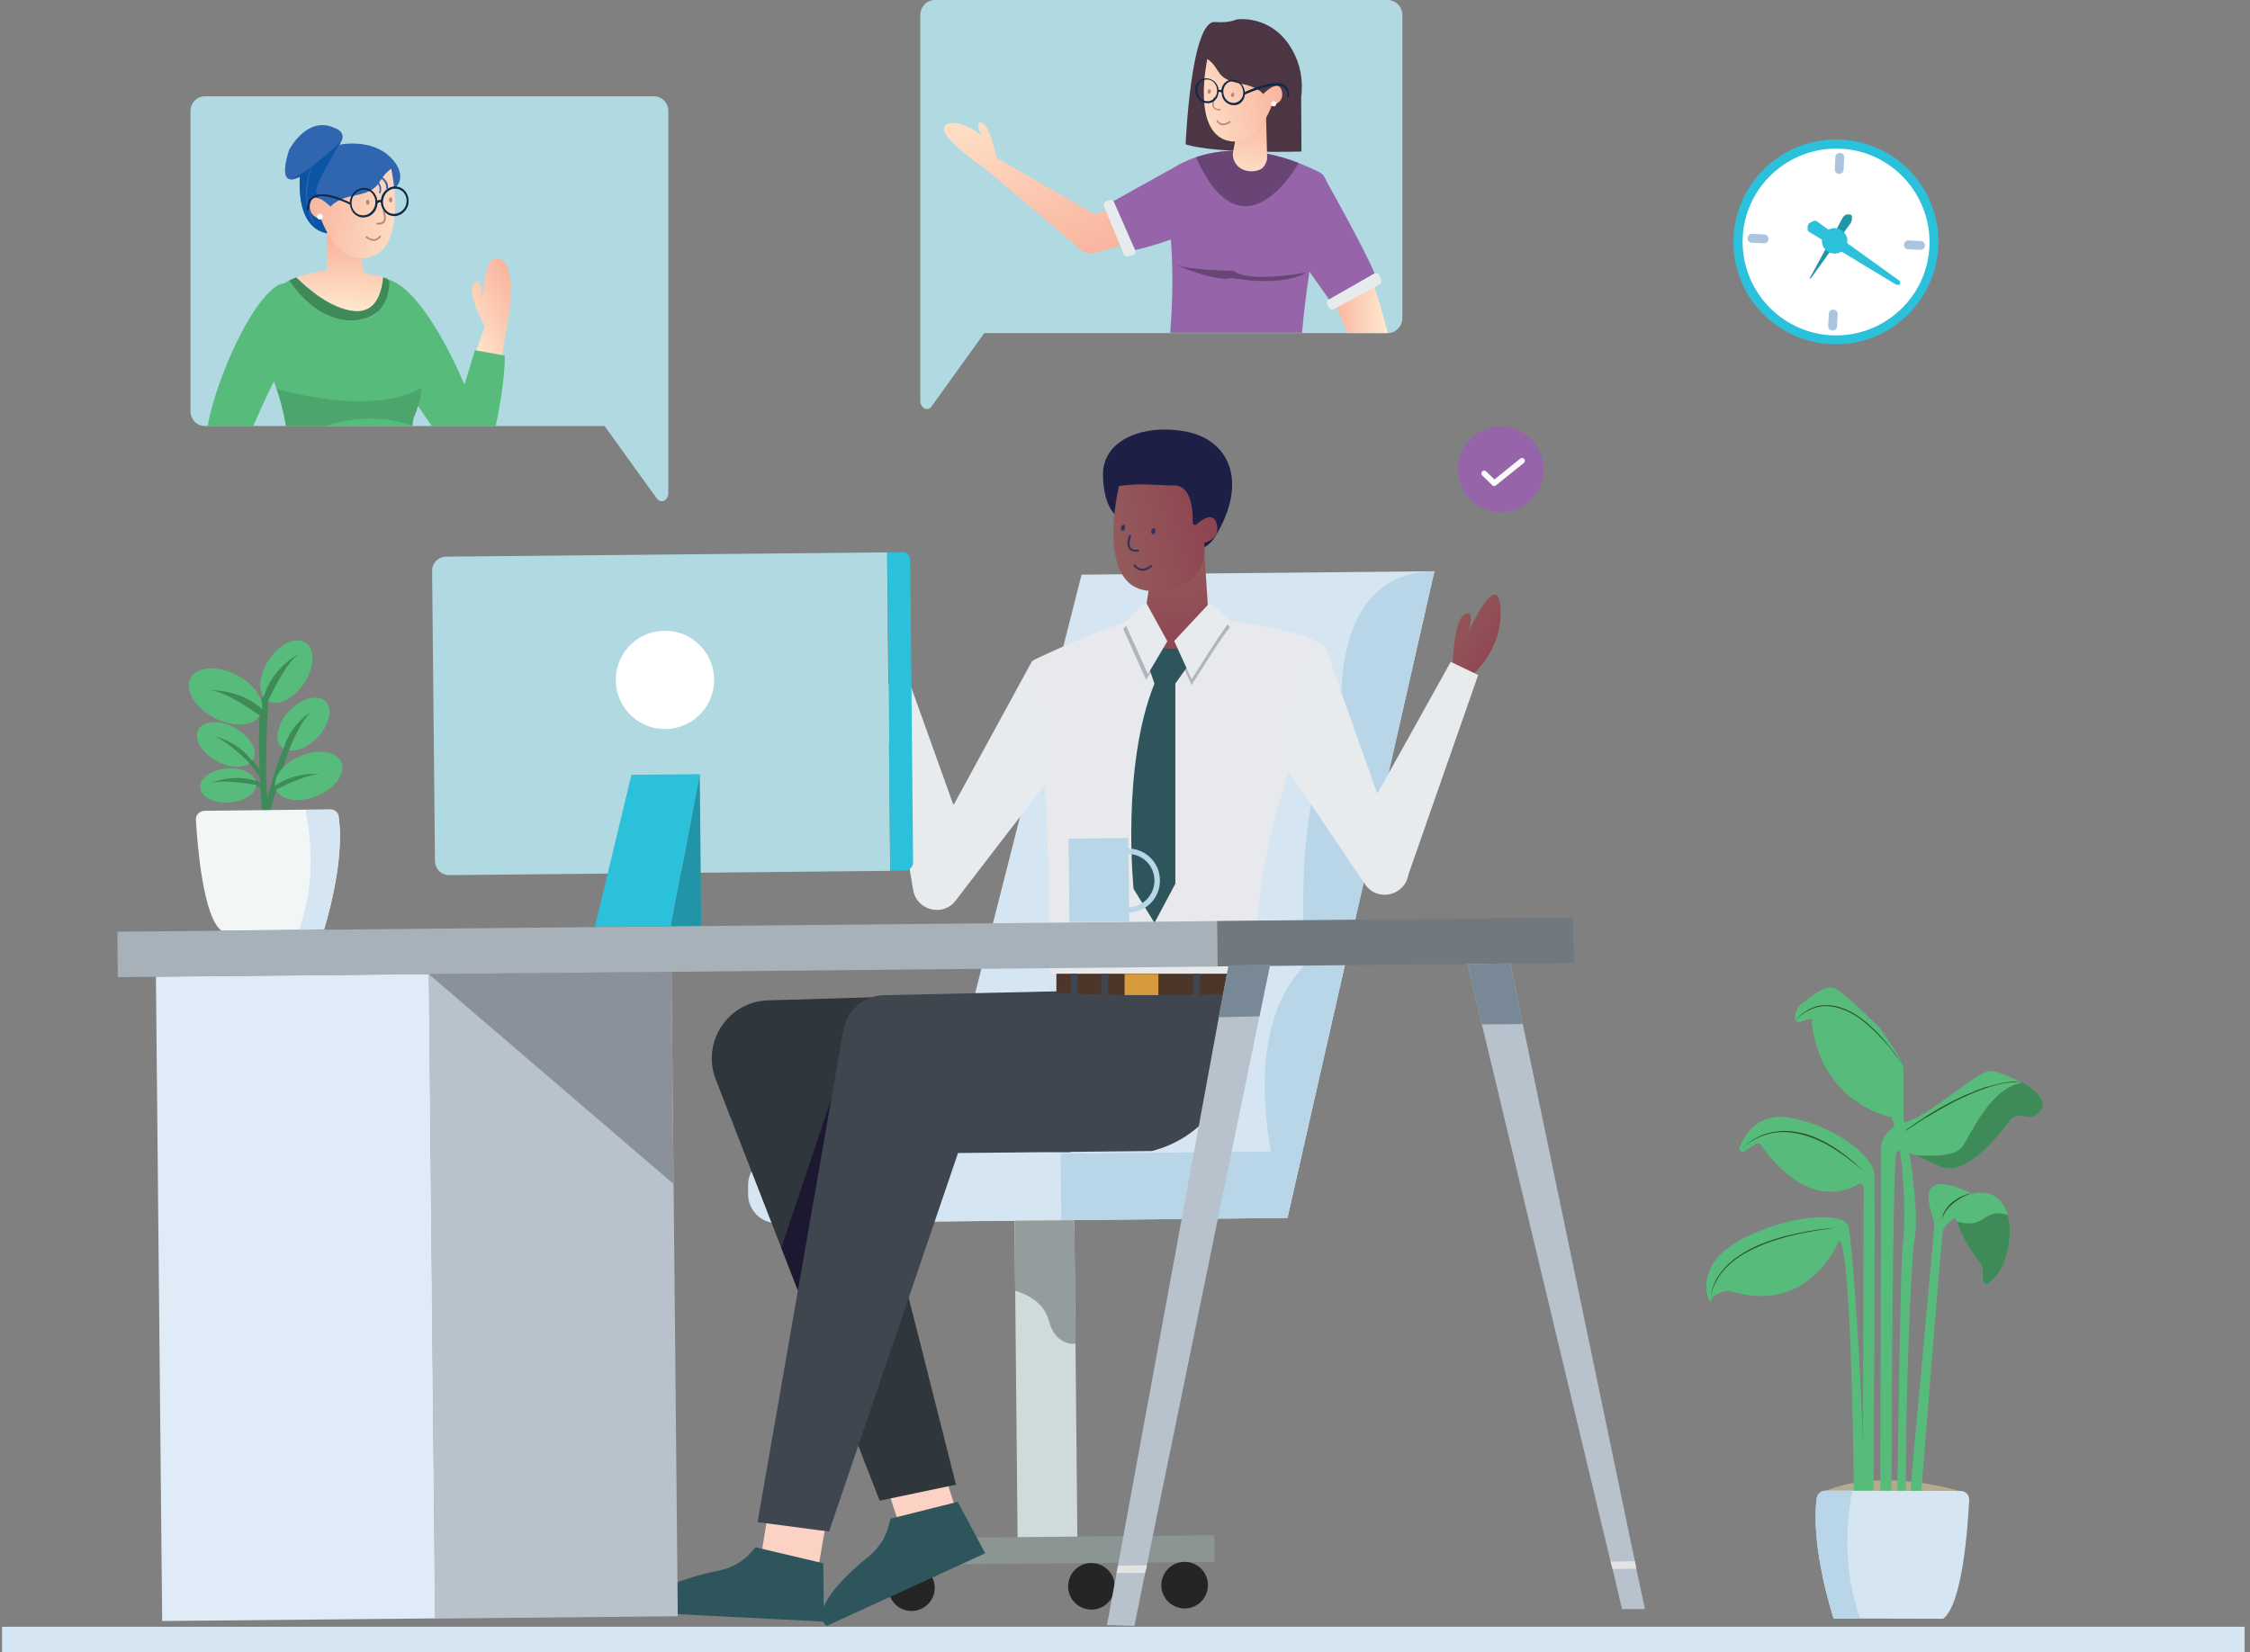 <svg width="403" height="296" viewBox="0 0 403 296" fill="none" xmlns="http://www.w3.org/2000/svg">
<rect x="0" y="0" width="403" height="296" fill="#808080" stroke="none"/>
<path d="M402.028 291.441H0.361V296H402.028V291.441Z" fill="#D5E5F1"/>
<path d="M350.911 267.112C350.911 267.112 337.389 262.861 327.093 267.061C327.093 267.061 338.772 270.851 350.911 267.112Z" fill="#B3AA8F"/>
<path d="M329.347 222.295C329.347 222.295 324.123 235.919 309.576 231.207C309.576 231.207 306.503 231.668 306.503 233.102C306.503 234.536 302.508 227.212 311.471 222.295C320.435 217.377 330.064 217.173 330.986 219.529C331.908 221.885 334.213 259.019 333.701 268.649H332.062C332.062 268.597 331.703 221.782 329.347 222.295Z" fill="#57BC7B"/>
<path d="M332.83 212.153C330.32 213.638 323.303 216.199 315.364 205.085C315.159 204.828 314.801 204.726 314.493 204.931C314.032 205.238 313.264 205.699 312.547 206.211C312.035 206.621 311.318 206.058 311.574 205.443C312.649 202.933 315.108 199.502 319.974 200.167C327.503 201.141 335.493 206.775 335.698 210.309C335.903 213.485 335.596 265.473 335.545 269.366C335.545 269.724 335.237 270.031 334.879 270.031H334.315C333.957 270.031 333.65 269.724 333.65 269.366L333.803 212.716C333.803 212.204 333.291 211.897 332.83 212.153Z" fill="#57BC7B"/>
<path d="M365.611 198.836C364.535 200.219 363.408 200.321 362.589 200.014C361.616 199.655 360.489 200.065 359.874 200.885C357.416 204.214 351.884 210.821 347.633 209.029C345.584 208.158 344.098 207.441 342.972 206.929C340.974 206.007 340.103 205.751 339.642 206.673C338.925 208.107 338.772 268.751 338.772 268.751L336.774 268.649L336.928 205.187C336.928 205.187 337.389 201.909 341.384 200.987C345.379 200.065 354.086 191.87 356.442 191.87C357.569 191.87 360.13 192.843 362.281 194.124C364.74 195.455 366.738 197.351 365.611 198.836Z" fill="#57BC7B"/>
<path d="M365.611 198.836C364.535 200.219 363.408 200.321 362.589 200.014C361.616 199.655 360.489 200.065 359.874 200.885C357.416 204.214 351.884 210.821 347.633 209.029C345.584 208.158 344.098 207.441 342.972 206.929C345.737 207.185 350.142 207.236 351.423 205.494C353.062 203.241 356.596 194.585 362.384 193.97C364.74 195.455 366.738 197.35 365.611 198.836Z" fill="#3F8A59"/>
<path d="M356.238 229.875C355.879 230.131 355.418 229.977 355.264 229.619C355.111 229.311 355.008 228.799 355.111 228.031C355.213 227.416 355.008 226.802 354.65 226.29C353.523 224.804 351.269 221.577 350.552 218.863C350.552 218.811 350.501 218.76 350.501 218.709C350.398 218.35 349.989 218.197 349.733 218.453C349.067 218.965 348.145 219.836 347.991 220.553C347.735 221.731 344.098 267.573 344.098 267.573L342.101 267.675C342.101 267.675 346.454 220.45 346.454 219.272C346.454 218.094 341.537 208.209 353.267 213.894C353.267 213.894 357.262 212.511 359.157 216.507C359.362 216.916 359.516 217.326 359.618 217.787C360.694 221.731 359.311 227.672 356.238 229.875Z" fill="#57BC7B"/>
<path d="M362.179 194.021C361.923 193.97 361.667 193.919 361.411 193.919H361.001C360.847 193.919 360.745 193.919 360.591 193.919C360.438 193.919 360.335 193.919 360.181 193.919L359.772 193.97L359.362 194.021C359.208 194.021 359.106 194.072 358.952 194.072C358.696 194.124 358.44 194.175 358.184 194.226L357.416 194.431L357.006 194.533C356.903 194.585 356.75 194.636 356.647 194.636L355.879 194.892C353.881 195.558 351.884 196.429 349.989 197.402C349.528 197.658 349.067 197.914 348.555 198.17C348.094 198.426 347.633 198.682 347.172 198.938L345.789 199.758C345.328 200.014 344.867 200.27 344.406 200.577L343.074 201.448C342.613 201.755 342.152 202.011 341.742 202.319L339.079 204.111L341.691 202.216C342.101 201.909 342.562 201.602 343.023 201.294L344.354 200.424C344.559 200.27 344.815 200.116 345.02 199.963L345.686 199.553L347.069 198.733C347.53 198.426 347.991 198.221 348.452 197.965C348.913 197.709 349.374 197.453 349.886 197.197C350.859 196.736 351.781 196.224 352.806 195.865C353.318 195.66 353.779 195.455 354.291 195.25L355.059 194.994L355.418 194.841C355.52 194.789 355.674 194.789 355.828 194.738L356.596 194.533C356.75 194.482 356.852 194.431 357.006 194.431L357.416 194.328L358.184 194.124C358.44 194.072 358.696 194.021 358.952 193.97C359.106 193.97 359.208 193.919 359.362 193.919L359.772 193.867L360.181 193.816C360.335 193.816 360.438 193.816 360.591 193.816C360.745 193.816 360.847 193.816 361.001 193.816L361.411 193.867C361.667 193.919 361.923 193.919 362.179 194.021Z" fill="#2F5126"/>
<path d="M356.238 229.875C355.879 230.131 355.418 229.977 355.264 229.619C355.111 229.312 355.008 228.799 355.111 228.031C355.213 227.416 355.008 226.802 354.65 226.29C353.523 224.804 351.269 221.577 350.552 218.863C351.167 218.965 353.267 219.836 355.52 218.197C357.159 217.019 358.696 217.326 359.618 217.736C360.694 221.731 359.311 227.673 356.238 229.875Z" fill="#3F8A59"/>
<path d="M338.772 200.167C338.772 200.167 326.069 197.811 324.481 182.957C324.481 182.957 325.198 182.035 322.842 182.957C320.486 183.879 321.664 180.345 322.842 179.679C324.02 178.962 326.837 176.145 328.732 177.118C330.628 178.092 336.723 184.187 336.723 184.187C336.723 184.187 340.923 190.077 340.923 191.255C340.923 192.433 340.923 200.167 340.923 200.167C340.923 200.167 343.945 215.943 342.972 221.577C341.998 227.211 340.769 268.341 341.691 270.953H339.796C339.796 270.953 340.359 225.111 340.82 222.755C341.281 220.399 341.384 206.314 338.772 200.167Z" fill="#57BC7B"/>
<path d="M306.452 233.204C306.401 232.641 306.452 232.026 306.554 231.463C306.657 230.9 306.861 230.336 307.118 229.773C307.63 228.697 308.347 227.724 309.166 226.853C310.857 225.163 312.957 223.934 315.108 223.012C317.31 222.09 319.564 221.424 321.869 220.963C324.174 220.451 326.53 220.143 328.886 219.938L327.145 220.195C326.581 220.246 325.967 220.399 325.403 220.451C324.84 220.553 324.225 220.656 323.662 220.758L322.791 220.912L321.92 221.117C319.615 221.629 317.362 222.295 315.21 223.217C314.135 223.678 313.059 224.19 312.086 224.804C311.062 225.419 310.14 226.136 309.32 226.956C308.501 227.775 307.783 228.748 307.271 229.773C306.708 230.848 306.349 232.026 306.452 233.204Z" fill="#2F5126"/>
<path d="M311.727 206.16C312.035 205.75 312.444 205.392 312.854 205.033C313.264 204.675 313.674 204.367 314.135 204.111C315.057 203.548 316.03 203.138 317.054 202.933C318.079 202.677 319.154 202.575 320.23 202.626C321.306 202.677 322.33 202.882 323.354 203.138C325.403 203.753 327.298 204.726 329.04 205.904C330.781 207.082 332.42 208.465 333.906 209.95L332.728 208.926C332.318 208.567 331.908 208.26 331.498 207.953C330.679 207.287 329.808 206.672 328.937 206.109C327.196 204.931 325.301 204.009 323.252 203.394C322.227 203.087 321.203 202.933 320.179 202.831C319.154 202.78 318.079 202.831 317.054 203.087C316.03 203.292 315.057 203.702 314.135 204.214C313.264 204.726 312.393 205.341 311.727 206.16Z" fill="#2F5126"/>
<path d="M353.216 213.741C352.908 213.843 352.601 213.946 352.294 214.099C351.986 214.202 351.73 214.355 351.423 214.509C350.859 214.816 350.347 215.175 349.835 215.585C349.323 215.994 348.913 216.455 348.555 216.968L348.298 217.377L348.094 217.787C348.042 217.838 348.042 217.941 347.991 217.992L347.889 218.197C347.837 218.351 347.786 218.504 347.735 218.658C347.889 218.043 348.042 217.377 348.401 216.865C348.759 216.302 349.169 215.79 349.681 215.38C350.194 214.97 350.757 214.611 351.32 214.355C351.986 214.048 352.601 213.843 353.216 213.741Z" fill="#2F5126"/>
<path d="M321.562 182.855C321.869 182.445 322.227 182.087 322.637 181.728C323.047 181.421 323.457 181.114 323.918 180.858C324.84 180.397 325.864 180.089 326.94 180.089C327.964 180.038 329.04 180.243 330.013 180.602C330.986 180.96 331.908 181.421 332.779 182.036C333.65 182.65 334.469 183.265 335.186 183.982C335.391 184.136 335.545 184.341 335.75 184.494L336.313 185.058C336.467 185.263 336.672 185.416 336.825 185.621L337.337 186.185C338.72 187.721 339.95 189.411 341.076 191.102C340.462 190.282 339.847 189.411 339.233 188.643L338.772 188.028L338.259 187.414L337.747 186.85C337.593 186.645 337.389 186.492 337.235 186.287C335.852 184.75 334.367 183.367 332.676 182.189C331.806 181.626 330.935 181.114 329.962 180.806C328.989 180.448 328.015 180.243 326.991 180.243C324.84 180.294 322.893 181.319 321.562 182.855Z" fill="#2F5126"/>
<path d="M328.425 289.956L348.042 290.007C351.525 287.344 352.447 273.566 352.703 268.751C352.755 267.829 352.037 267.112 351.116 267.112L326.991 267.061C326.223 267.061 325.506 267.624 325.403 268.392C324.225 277.305 328.425 289.956 328.425 289.956Z" fill="#D5E5F1"/>
<path d="M328.425 289.956H333.189C329.706 280.48 330.986 270.954 331.754 267.061H326.991C326.223 267.061 325.506 267.624 325.403 268.392C324.225 277.305 328.425 289.956 328.425 289.956Z" fill="#B9D6E8"/>
<path d="M230.595 218.197L256.922 102.337L193.717 102.952L164.265 218.863L230.595 218.197Z" fill="#D5E5F1"/>
<path d="M190.08 218.607L139.167 219.119C136.35 219.17 134.045 216.865 133.994 214.048V212.358C133.943 209.541 136.248 207.236 139.065 207.185L189.978 206.673L190.08 218.607Z" fill="#D5E5F1"/>
<path d="M256.922 102.337L233.31 206.263L230.595 218.197C230.595 218.197 228.802 213.229 227.624 206.314C225.832 196.019 225.268 181.523 233.771 172.867C233.771 172.867 231.056 139.523 240.532 131.072C240.481 131.072 236.639 102.542 256.922 102.337Z" fill="#B9D6E8"/>
<path d="M233.31 206.263L230.595 218.197L190.08 218.607L189.978 206.672L233.31 206.263Z" fill="#B9D6E8"/>
<path d="M192.418 218.522L181.713 218.625L182.286 277.835L192.991 277.732L192.418 218.522Z" fill="#CFDBDA"/>
<path d="M217.523 275.037L157.903 275.614L157.949 280.378L217.569 279.801L217.523 275.037Z" fill="#8B9594"/>
<path d="M167.324 285.356C167.814 283.118 166.397 280.907 164.159 280.416C161.921 279.926 159.709 281.343 159.219 283.582C158.729 285.82 160.146 288.031 162.384 288.522C164.622 289.012 166.834 287.595 167.324 285.356Z" fill="#232625"/>
<path d="M199.658 284.168C199.658 286.473 197.814 288.368 195.509 288.368C193.205 288.368 191.309 286.524 191.309 284.22C191.309 281.915 193.153 280.02 195.458 280.02C197.763 280.02 199.658 281.863 199.658 284.168Z" fill="#232625"/>
<path d="M216.356 283.963C216.356 286.268 214.512 288.163 212.207 288.163C209.902 288.163 208.007 286.319 208.007 284.014C208.007 281.71 209.851 279.814 212.156 279.814C214.461 279.814 216.356 281.658 216.356 283.963Z" fill="#232625"/>
<path d="M181.731 218.709L181.834 231.258C181.834 231.258 186.751 232.385 187.826 236.534C189.056 241.297 192.641 240.734 192.641 240.734L192.436 218.607L181.731 218.709Z" fill="#949D9D"/>
<path d="M168.26 261.222L171.436 271.158L161.448 274.334L157.914 263.526L168.26 261.222Z" fill="#FBD2C4"/>
<path d="M171.538 269.058L176.456 278.278L148.08 291.288C148.08 291.288 143.419 288.778 155.66 278.79C157.402 277.356 158.631 275.461 159.194 273.258L159.502 272.08L171.538 269.058Z" fill="#2E555C"/>
<path d="M171.231 265.985L157.555 268.853L128.206 193.406C125.594 186.697 130.409 179.423 137.58 179.219L193.819 177.528L191.668 206.416L156.019 205.853L171.231 265.985Z" fill="#2F363C"/>
<path d="M148.182 271.568L146.39 281.863L136.094 280.071L137.938 268.853L148.182 271.568Z" fill="#FBD2C4"/>
<path d="M147.465 280.071L147.568 290.52L116.375 288.932C116.375 288.932 113.404 284.527 128.872 281.351C131.075 280.89 133.072 279.763 134.558 278.073L135.326 277.202L147.465 280.071Z" fill="#2E555C"/>
<path d="M224.295 176.811C224.295 176.811 224.551 201.499 206.317 206.211L171.59 206.57L148.49 274.385L135.685 272.695L151.051 184.545C151.665 181.011 154.738 178.348 158.324 178.297L224.295 176.811Z" fill="#3F4650"/>
<path d="M148.899 196.838L139.936 223.524L142.907 231.156L148.899 196.838Z" fill="#1C1831"/>
<path d="M158.887 123.645C158.887 123.645 153.048 119.137 153.458 111.506C153.868 103.925 159.143 115.501 159.143 115.501C159.143 115.501 157.914 111.198 159.912 112.479C161.909 113.708 162.012 121.596 162.012 121.596L158.887 123.645Z" fill="url(#paint0_linear)"/>
<path d="M185.778 118.472C185.47 118.165 184.958 118.216 184.753 118.626L170.873 144.082C170.821 144.133 170.77 144.133 170.719 144.082L162.421 120.93L157.504 123.287L163.548 159.397C164.163 163.187 169.08 164.365 171.282 161.189L188.441 138.857C188.441 138.857 191.207 124.413 185.778 118.472Z" fill="#E8EBEE"/>
<path d="M210.414 109.918C210.414 109.918 235.922 112.325 237.51 116.32C239.098 120.316 222.349 150.587 225.576 174.506H188.083C188.083 174.506 188.083 131.225 184.651 120.162C184.395 119.291 184.804 118.369 185.624 118.011C190.592 115.655 206.368 108.586 210.414 109.918Z" fill="#E7E9EC"/>
<path d="M216.663 109.047C216.663 109.047 220.863 112.172 220.146 112.633C219.429 113.094 213.436 122.723 213.436 122.723L210.312 115.86L216.663 109.047Z" fill="#B0B4BD"/>
<path d="M208.775 115.911L205.292 121.801L201.195 112.684C201.195 112.684 204.319 109.098 205.036 109.098L208.775 115.911Z" fill="#B0B4BD"/>
<path d="M210.517 122.467V158.321L206.778 165.338L203.039 159.243C203.039 159.243 200.785 137.321 206.778 122.467L205.036 117.447L209.134 114.938L213.795 117.857L210.517 122.467Z" fill="#2E555C"/>
<path d="M215.639 97.42L216.561 112.172C216.612 113.35 215.997 114.425 214.922 114.886C212.156 116.167 206.88 117.806 205.19 113.094C204.934 112.325 204.831 111.506 204.985 110.686L206.931 97.779L215.639 97.42Z" fill="url(#paint1_linear)"/>
<path d="M203.09 93.528C203.09 93.528 197.814 94.347 197.558 85.281C197.353 78.674 205.036 75.857 212.514 77.342C219.993 78.776 223.783 86.203 217.585 96.242C214.563 101.006 206.88 98.803 203.09 93.528Z" fill="#1D2044"/>
<path d="M200.427 87.074C200.427 87.074 195.766 105.923 206.47 105.872C217.175 105.821 215.69 97.267 215.69 97.267C215.69 97.267 218.763 96.601 217.893 93.733C217.278 91.684 215.383 93.016 214.307 93.938C214.051 94.194 213.641 93.989 213.641 93.63C213.692 91.581 213.436 86.972 210.312 86.972C206.266 86.92 204.37 86.511 200.427 87.074Z" fill="url(#paint2_linear)"/>
<path d="M203.09 98.803C202.731 98.752 202.424 98.598 202.219 98.342C201.605 97.523 202.168 95.986 202.219 95.935C202.27 95.832 202.373 95.781 202.475 95.832C202.578 95.884 202.629 95.986 202.578 96.089C202.578 96.089 202.014 97.472 202.527 98.137C202.783 98.445 203.192 98.547 203.807 98.445C203.909 98.445 204.012 98.496 204.012 98.598C204.012 98.701 203.961 98.803 203.858 98.803C203.602 98.854 203.346 98.854 203.09 98.803Z" fill="#313361"/>
<path d="M204.37 102.235C203.551 102.081 203.141 101.467 203.09 101.416C203.039 101.313 203.039 101.211 203.141 101.159C203.244 101.108 203.346 101.108 203.397 101.211C203.397 101.211 203.756 101.774 204.422 101.877C204.934 101.928 205.497 101.723 206.061 101.262C206.163 101.211 206.266 101.211 206.317 101.262C206.368 101.364 206.368 101.467 206.317 101.518C205.651 102.081 204.985 102.338 204.37 102.235Z" fill="#313361"/>
<path d="M201.502 94.603C201.451 94.91 201.246 95.115 201.041 95.115C200.836 95.064 200.734 94.808 200.785 94.501C200.836 94.193 201.041 93.989 201.246 93.989C201.451 93.989 201.553 94.296 201.502 94.603Z" fill="#313361"/>
<path d="M206.931 95.218C206.88 95.525 206.675 95.73 206.47 95.73C206.266 95.679 206.163 95.423 206.214 95.115C206.266 94.808 206.47 94.603 206.675 94.603C206.88 94.654 206.983 94.911 206.931 95.218Z" fill="#313361"/>
<path d="M216.663 108.023C216.663 108.023 220.863 111.147 220.146 111.608C219.429 112.069 213.436 121.698 213.436 121.698L210.312 114.835L216.663 108.023Z" fill="#E8EBEE"/>
<path d="M209.083 114.886L205.6 120.777L201.502 111.659C201.502 111.659 204.627 108.074 205.344 108.074L209.083 114.886Z" fill="#E8EBEE"/>
<path d="M189.209 177.938C201.195 178.399 213.129 178.399 225.115 177.938V174.455C213.129 174.455 201.195 174.455 189.209 174.455V177.938Z" fill="#4C3629"/>
<path d="M201.434 178.276H207.478V174.486H201.434V178.276Z" fill="#D79B3E"/>
<path d="M219.656 178.086H220.834V174.5H219.656V178.086Z" fill="#3F4650"/>
<path d="M213.728 178.307H214.906V174.465H213.728V178.307Z" fill="#3F4650"/>
<path d="M197.299 178.307H198.477V174.465H197.299V178.307Z" fill="#3F4650"/>
<path d="M191.793 178.307H192.971V174.465H191.793V178.307Z" fill="#3F4650"/>
<path d="M263.325 121.238C263.325 121.238 269.164 116.73 268.754 109.098C268.344 101.518 263.068 113.094 263.068 113.094C263.068 113.094 264.298 108.791 262.3 110.072C260.303 111.301 260.2 119.189 260.2 119.189L263.325 121.238Z" fill="url(#paint3_linear)"/>
<path d="M236.434 116.064C236.741 115.757 237.254 115.808 237.459 116.218L246.627 142.033C246.678 142.084 246.729 142.084 246.781 142.033L259.842 118.574L264.759 120.93L252.261 156.682C251.646 160.472 246.729 161.65 244.527 158.475L230.39 137.526C230.339 137.577 231.005 122.057 236.434 116.064Z" fill="#E8EBEE"/>
<path d="M76.843 174.491L27.928 174.964L29.046 290.414L77.961 289.941L76.843 174.491Z" fill="#DFECF8"/>
<path d="M120.28 174.108L76.795 174.529L77.912 289.978L121.398 289.557L120.28 174.108Z" fill="#B8C2CD"/>
<path d="M217.965 165.014L21.024 166.92L21.103 175.064L218.044 173.158L217.965 165.014Z" fill="#A7B1BA"/>
<path d="M281.791 164.377L217.971 164.995L218.05 173.139L281.87 172.521L281.791 164.377Z" fill="#71787E"/>
<path d="M227.471 172.918L225.575 182.087L205.19 281.453L204.831 283.144L203.192 291.288L198.275 291.134L199.607 283.912L199.914 282.222L218.302 182.24L220.044 172.97L227.471 172.918Z" fill="#B8C2CD"/>
<path d="M294.62 288.266H290.522L288.832 281.095L288.474 279.763L265.425 183.521L262.864 172.714L270.495 172.611L272.749 183.47L292.827 279.712L293.083 281.044L294.62 288.266Z" fill="#B8C2CD"/>
<path d="M220.044 172.97L227.471 172.918L225.575 182.087L218.302 182.24L220.044 172.97Z" fill="#788896"/>
<path d="M272.749 183.47L265.425 183.521L262.864 172.714L270.495 172.611L272.749 183.47Z" fill="#788896"/>
<path d="M159.451 156.016L80.418 156.784C79.035 156.784 77.96 155.709 77.908 154.326L77.396 102.235C77.396 100.852 78.472 99.776 79.855 99.725L158.887 98.957L159.451 156.016Z" fill="#B0D9E1"/>
<path d="M159.451 156.016L162.114 155.965C162.882 155.965 163.548 155.299 163.548 154.531L163.036 100.34C163.036 99.572 162.37 98.906 161.602 98.906L158.938 98.957L159.451 156.016Z" fill="#2CC1DB"/>
<path d="M113.096 138.806L106.54 166.055L120.165 165.901L125.338 138.703L113.096 138.806Z" fill="#2CC1DB"/>
<path d="M125.594 165.85L120.165 165.901L125.338 138.703L125.594 165.85Z" fill="#2294A8"/>
<path d="M120.423 130.518C125.233 129.787 128.541 125.295 127.81 120.484C127.079 115.674 122.587 112.367 117.776 113.097C112.966 113.828 109.659 118.32 110.389 123.131C111.12 127.941 115.612 131.249 120.423 130.518Z" fill="white"/>
<path d="M76.782 174.506L120.626 212.102L120.267 174.096L76.782 174.506Z" fill="#8A919A"/>
<path d="M200.273 280.48L205.446 280.429L205.087 281.812H199.965L200.273 280.48Z" fill="#E3E3E4"/>
<path d="M293.083 281.044L288.832 281.095L288.474 279.763L292.827 279.712L293.083 281.044Z" fill="#E3E3E4"/>
<path d="M202.108 150.138L191.403 150.242L191.548 165.198L202.253 165.095L202.108 150.138Z" fill="#B9D6E8"/>
<path d="M202.066 163.494C198.89 163.545 196.278 160.984 196.278 157.808C196.226 154.633 198.787 152.021 201.963 152.021C205.139 151.969 207.751 154.53 207.751 157.706C207.802 160.882 205.241 163.494 202.066 163.494ZM201.963 152.994C199.3 152.994 197.2 155.196 197.2 157.808C197.2 160.472 199.402 162.572 202.014 162.572C204.678 162.521 206.778 160.37 206.778 157.757C206.778 155.094 204.627 152.943 201.963 152.994Z" fill="#B9D6E8"/>
<path d="M52.042 133.479C52.042 133.479 49.379 141.213 48.252 145.874L47.176 145.977C47.176 145.977 49.84 134.299 51.581 133.069L52.042 133.479Z" fill="#3F8A59"/>
<path d="M53.835 135.425C50.608 136.757 48.662 139.421 49.43 141.418C50.198 143.416 53.528 143.928 56.755 142.596C59.981 141.265 61.928 138.601 61.16 136.604C60.34 134.606 57.062 134.094 53.835 135.425Z" fill="#57BC7B"/>
<path d="M48.15 124.208C48.15 124.208 46.92 141.162 48.406 146.079L46.972 145.926C46.972 145.926 45.281 125.694 47.586 123.952L48.15 124.208Z" fill="#3F8A59"/>
<path d="M47.279 139.062L44.615 135.272L44.154 136.091L47.176 139.933L47.279 139.062Z" fill="#3F8A59"/>
<path d="M47.125 140.65C47.125 140.65 45.486 139.267 44.564 139.369L44.667 140.445C44.667 140.445 46.92 141.008 47.074 141.367C47.228 141.726 47.125 140.65 47.125 140.65Z" fill="#3F8A59"/>
<path d="M51.837 127.333C49.686 129.587 49.02 132.506 50.403 133.838C51.786 135.17 54.655 134.401 56.857 132.148C59.008 129.894 59.674 126.974 58.291 125.643C56.908 124.311 54.04 125.079 51.837 127.333Z" fill="#57BC7B"/>
<path d="M48.15 118.216C46.255 121.084 46.101 124.362 47.842 125.489C49.584 126.667 52.554 125.284 54.45 122.416C56.345 119.547 56.498 116.269 54.757 115.142C53.016 113.964 50.045 115.347 48.15 118.216Z" fill="#57BC7B"/>
<path d="M42.362 120.93C38.879 119.138 35.191 119.394 34.115 121.545C33.04 123.645 34.935 126.821 38.418 128.613C41.901 130.406 45.589 130.15 46.664 127.999C47.791 125.899 45.845 122.723 42.362 120.93Z" fill="#57BC7B"/>
<path d="M42.054 130.406C39.34 128.921 36.42 129.074 35.55 130.713C34.628 132.352 36.113 134.913 38.828 136.348C41.542 137.833 44.462 137.679 45.333 136.04C46.255 134.401 44.769 131.84 42.054 130.406Z" fill="#57BC7B"/>
<path d="M40.672 137.679C37.906 137.884 35.754 139.369 35.857 141.06C35.959 142.75 38.315 143.979 41.081 143.774C43.847 143.569 45.998 142.084 45.896 140.394C45.794 138.704 43.437 137.474 40.672 137.679Z" fill="#57BC7B"/>
<path d="M47.996 125.643C47.996 125.643 51.172 118.472 53.733 117.038C53.733 117.038 48.764 119.394 47.176 125.028L47.996 125.643Z" fill="#3F8A59"/>
<path d="M46.767 128.357C46.767 128.357 40.467 123.696 37.547 123.696C37.547 123.696 43.079 123.286 47.279 127.333L46.767 128.357Z" fill="#3F8A59"/>
<path d="M44.82 136.86C44.82 136.86 40.262 132.147 37.855 131.789C37.855 131.789 42.362 132.455 45.23 136.399L44.82 136.86Z" fill="#3F8A59"/>
<path d="M46.05 140.65C46.05 140.65 39.596 139.421 37.394 140.445C37.394 140.445 41.491 138.396 46.101 139.984L46.05 140.65Z" fill="#3F8A59"/>
<path d="M49.43 141.47C49.43 141.47 55.218 138.396 57.625 138.755C57.625 138.755 53.118 137.987 49.174 140.855L49.43 141.47Z" fill="#3F8A59"/>
<path d="M51.633 134.657C51.633 134.657 53.989 128.562 56.089 127.281C56.089 127.281 51.94 129.586 50.762 134.299L51.633 134.657Z" fill="#3F8A59"/>
<path d="M58.035 166.516L39.647 166.721C36.369 164.211 35.345 151.355 35.089 146.848C35.037 146.028 35.703 145.311 36.574 145.26L59.162 145.004C59.879 145.004 60.545 145.516 60.647 146.233C61.877 154.633 58.035 166.516 58.035 166.516Z" fill="#F2F6F7"/>
<path d="M58.035 166.516L53.579 166.567C56.806 157.655 55.474 148.743 54.706 145.106L59.162 145.055C59.879 145.055 60.545 145.567 60.647 146.284C61.877 154.633 58.035 166.516 58.035 166.516Z" fill="#D5E5F1"/>
<path d="M346.19 46.338C347.845 36.778 341.437 27.686 331.877 26.03C322.317 24.375 313.225 30.783 311.57 40.343C309.915 49.904 316.323 58.995 325.883 60.651C335.443 62.306 344.535 55.898 346.19 46.338Z" fill="white"/>
<path d="M329.603 24.995C339.745 25.405 347.633 34.01 347.172 44.1C346.711 54.191 338.157 62.13 328.067 61.669C317.925 61.259 310.037 52.654 310.498 42.564C310.959 32.474 319.513 24.586 329.603 24.995ZM328.169 60.081C337.389 60.44 345.225 53.269 345.584 44.049C345.942 34.83 338.771 26.993 329.552 26.634C320.332 26.276 312.496 33.447 312.137 42.666C311.779 51.886 318.949 59.671 328.169 60.081Z" fill="#2CC1DB"/>
<path d="M328.374 55.471C328.835 55.471 329.193 55.881 329.142 56.291L329.04 58.442C329.04 58.903 328.63 59.261 328.22 59.21C327.759 59.21 327.401 58.8 327.452 58.391L327.554 56.239C327.554 55.779 327.913 55.471 328.374 55.471Z" fill="#ACC4DF"/>
<path d="M329.552 27.403C330.013 27.403 330.371 27.812 330.32 28.222L330.218 30.373C330.218 30.834 329.808 31.193 329.398 31.142C328.937 31.142 328.579 30.732 328.63 30.322L328.732 28.171C328.681 27.761 329.091 27.403 329.552 27.403Z" fill="#ACC4DF"/>
<path d="M316.747 42.82C316.747 43.281 316.337 43.639 315.927 43.588L313.776 43.486C313.315 43.486 312.957 43.076 313.008 42.666C313.008 42.205 313.418 41.847 313.827 41.898L315.979 42C316.388 42 316.747 42.359 316.747 42.82Z" fill="#ACC4DF"/>
<path d="M344.764 43.998C344.764 44.459 344.355 44.817 343.945 44.766L341.793 44.664C341.333 44.664 340.974 44.254 341.025 43.844C341.025 43.383 341.435 43.025 341.845 43.076L343.996 43.178C344.457 43.178 344.815 43.537 344.764 43.998Z" fill="#ACC4DF"/>
<path d="M331.447 40.003L324.327 49.888C324.276 49.991 324.123 49.888 324.174 49.786L330.064 38.978C330.269 38.62 330.679 38.364 331.089 38.415H331.293C331.498 38.415 331.703 38.62 331.703 38.825V39.388C331.652 39.593 331.549 39.798 331.447 40.003Z" fill="#2294A8"/>
<path d="M340.359 50.4L325.403 39.644C325.249 39.542 325.045 39.49 324.84 39.593L324.276 39.849C323.969 40.003 323.815 40.259 323.764 40.617V41.078C323.764 41.283 323.867 41.437 324.02 41.539L339.642 51.015H340.308L340.359 50.4Z" fill="#2CC1DB"/>
<path d="M326.325 43.076C326.376 41.847 327.401 40.822 328.681 40.873C329.91 40.925 330.935 41.949 330.884 43.23C330.832 44.459 329.808 45.483 328.528 45.432C327.247 45.381 326.274 44.356 326.325 43.076Z" fill="#2CC1DB"/>
<path d="M117.143 17.261C118.577 17.261 119.704 18.439 119.704 19.924V88.303C119.704 89.686 118.372 90.301 117.655 89.328L108.282 76.318H36.676C35.242 76.318 34.115 75.14 34.115 73.654V19.924C34.115 18.439 35.242 17.261 36.676 17.261H117.143Z" fill="#B0D9E1"/>
<path d="M84.567 64.947L86.821 58.442C86.821 58.442 83.389 52.398 84.925 50.759C86.462 49.171 86.308 53.73 86.308 53.73C86.308 53.73 86.872 47.583 87.999 46.713C89.126 45.842 92.813 45.739 90.969 57.366C89.126 68.993 89.33 66.432 89.33 66.432L84.567 64.947Z" fill="url(#paint4_linear)"/>
<path d="M88.767 76.369H77.396C76.474 75.088 75.655 73.91 74.886 72.732C74.374 71.964 73.862 71.196 73.401 70.427C69.457 63.923 67.972 59.159 67.562 55.881C67.46 55.113 67.408 54.396 67.46 53.781C67.46 51.066 68.279 49.888 68.279 49.888C68.382 49.888 68.484 49.888 68.638 49.888C68.945 49.94 69.252 49.991 69.508 50.042C76.321 52.04 83.184 68.891 83.184 68.891L85.079 62.745L85.335 62.796L89.945 63.615L90.406 63.718C90.406 63.769 90.56 68.225 88.767 76.369Z" fill="#57BC7B"/>
<path d="M75.552 69.403C75.399 70.735 75.143 71.862 74.886 72.732C74.477 74.115 74.067 74.884 74.067 74.884C73.965 75.345 73.913 75.806 73.862 76.266C73.862 76.318 73.862 76.318 73.862 76.369H51.223C50.762 73.603 50.147 71.349 49.533 69.659C49.379 69.198 49.225 68.788 49.072 68.43C48.508 67.047 48.098 66.279 48.098 66.279L50.557 51.63C50.608 51.322 50.762 51.066 50.967 50.81C51.069 50.657 51.223 50.554 51.428 50.452C51.581 50.401 51.684 50.298 51.837 50.247C52.094 50.605 52.35 51.015 52.708 51.476C52.811 51.578 52.913 51.732 52.964 51.835C55.064 54.498 58.701 57.725 63.464 57.418C65.36 57.315 66.691 56.752 67.613 55.932C69.303 54.447 69.764 52.244 69.816 50.452C75.501 58.032 76.116 64.896 75.552 69.403Z" fill="#57BC7B"/>
<path d="M68.638 49.683C68.433 52.142 67.408 56.137 63.413 55.727C59.213 55.266 55.013 51.63 53.067 49.683C59.316 47.327 66.384 49.017 68.638 49.683Z" fill="url(#paint5_linear)"/>
<path d="M69.764 50.452C69.662 53.166 68.638 57.11 63.413 57.418C57.625 57.725 53.579 52.91 51.786 50.247C52.196 50.042 52.657 49.837 53.067 49.683C55.013 51.63 59.213 55.318 63.413 55.727C67.46 56.137 68.433 52.142 68.638 49.683C69.099 49.837 69.355 49.939 69.355 49.939C69.508 50.093 69.662 50.298 69.764 50.452Z" fill="#3F8A59"/>
<path opacity="0.46" d="M75.552 69.403C75.399 70.735 75.142 71.862 74.886 72.732C74.477 74.115 74.067 74.883 74.067 74.883C73.965 75.344 73.913 75.805 73.862 76.266C71.455 75.396 65.513 73.859 58.24 76.369H51.223C50.762 73.603 50.147 71.349 49.533 69.659C52.042 70.376 64.898 73.757 73.452 70.479C74.169 70.171 74.886 69.813 75.552 69.403Z" fill="#3F8A59"/>
<path d="M51.735 63.308C50.813 64.844 49.891 66.637 49.02 68.379C47.586 71.298 46.255 74.269 45.333 76.369H37.189C38.162 70.222 43.745 55.574 49.328 51.373C49.84 51.015 50.352 50.81 50.864 50.759C51.53 50.708 52.145 50.964 52.606 51.425C52.708 51.527 52.811 51.63 52.862 51.783C53.016 52.039 53.169 52.398 53.22 52.757C53.784 55.369 54.04 59.415 51.735 63.308Z" fill="#57BC7B"/>
<path d="M70.533 33.856C70.533 33.856 63.925 37.544 60.545 39.798C59.264 40.617 58.445 41.283 58.599 41.437C58.752 41.59 58.65 41.847 58.445 41.795C56.857 41.488 53.425 40.003 53.733 32.166C53.733 32.012 53.733 31.808 53.733 31.654C53.733 31.654 53.323 31.91 52.811 32.064C52.657 32.115 52.503 32.115 52.35 32.166C51.94 32.217 51.53 32.064 51.274 31.654C50.916 30.988 50.916 29.605 51.786 26.839C51.786 26.839 55.013 20.59 59.981 22.947C59.981 22.947 62.081 23.561 61.108 25.405C61.057 25.508 61.006 25.61 60.955 25.712C60.903 25.764 60.852 25.866 60.801 25.917C60.801 25.917 60.801 25.917 60.852 25.917C61.364 25.815 67.46 24.688 70.738 29.093C70.686 28.99 73.043 31.961 70.533 33.856Z" fill="#3065AF"/>
<path d="M61.108 25.251C61.057 25.303 61.006 25.405 60.903 25.559C60.852 25.61 60.801 25.712 60.801 25.764C59.777 27.454 56.755 32.73 56.601 34.112C56.498 34.983 58.547 37.493 60.494 39.695C59.213 40.515 58.394 41.181 58.547 41.334C58.701 41.488 58.599 41.744 58.394 41.693C56.806 41.386 53.374 39.9 53.681 32.064C53.681 31.91 53.681 31.705 53.681 31.551C53.681 31.551 53.272 31.808 52.759 31.961C52.606 32.012 52.452 32.012 52.298 32.064C55.167 30.886 60.955 25.61 61.108 25.251Z" fill="#0C55A5"/>
<path d="M58.65 40.925L58.445 49.581C58.445 50.144 58.957 51.117 59.367 51.476C60.596 52.449 64.079 52.552 65.001 49.683C65.155 49.273 65.155 48.813 65.052 48.352L63.669 40.976L58.65 40.925Z" fill="url(#paint6_linear)"/>
<path d="M70.072 30.22C70.072 30.22 73.35 45.073 65.564 46.2C60.135 47.02 57.523 39.285 57.523 39.285C57.523 39.285 54.962 38.825 55.577 36.366C56.191 33.907 59.213 37.032 59.213 37.032C59.213 37.032 60.135 35.649 63.464 35.034C68.689 34.061 67.255 32.268 70.072 30.22Z" fill="url(#paint7_linear)"/>
<path d="M68.177 40.208C68.484 40.156 68.74 40.003 68.894 39.798C69.406 39.081 68.843 37.851 68.843 37.8C68.791 37.698 68.74 37.698 68.638 37.698C68.535 37.749 68.535 37.8 68.535 37.903C68.535 37.903 69.047 39.029 68.638 39.593C68.433 39.849 68.074 39.951 67.562 39.9C67.46 39.9 67.408 39.951 67.408 40.054C67.408 40.156 67.46 40.208 67.562 40.208C67.767 40.259 67.972 40.259 68.177 40.208Z" fill="#BA8777"/>
<path d="M67.204 43.127C67.869 42.974 68.228 42.41 68.228 42.41C68.279 42.359 68.228 42.256 68.177 42.205C68.125 42.154 68.023 42.205 67.972 42.256C67.972 42.256 67.665 42.717 67.152 42.82C66.743 42.922 66.23 42.717 65.718 42.359C65.667 42.308 65.564 42.308 65.513 42.41C65.462 42.461 65.462 42.564 65.564 42.615C66.128 43.025 66.691 43.23 67.204 43.127Z" fill="#BA8777"/>
<path d="M69.662 35.854C69.713 36.11 69.867 36.315 70.02 36.264C70.174 36.264 70.277 36.008 70.277 35.752C70.225 35.495 70.072 35.291 69.918 35.342C69.764 35.393 69.662 35.649 69.662 35.854Z" fill="#BA8777"/>
<path d="M65.564 36.264C65.564 36.52 65.718 36.725 65.923 36.673C66.077 36.673 66.23 36.469 66.179 36.212C66.179 35.956 66.025 35.752 65.82 35.803C65.667 35.803 65.513 36.008 65.564 36.264Z" fill="#BA8777"/>
<path d="M56.242 39.952C56.345 39.9 56.345 39.849 56.294 39.798C56.242 39.747 53.733 36.008 55.833 30.066C55.833 30.015 55.833 29.964 55.781 29.964C55.73 29.964 55.679 29.964 55.679 30.015C53.477 36.059 56.089 39.849 56.14 39.9C56.191 39.952 56.191 39.952 56.242 39.952Z" fill="#3065AF"/>
<path d="M71.403 33.498C71.25 33.447 71.096 33.447 70.994 33.395C70.84 33.395 70.686 33.395 70.584 33.395C70.225 33.447 69.867 33.549 69.508 33.754C69.457 33.805 69.355 33.856 69.303 33.907C68.945 34.164 68.638 34.573 68.433 34.983C68.382 35.086 68.33 35.188 68.33 35.342C68.279 35.495 68.228 35.7 68.228 35.854C68.177 35.803 68.125 35.803 68.023 35.803C67.869 35.803 67.716 35.854 67.562 35.956C67.562 35.803 67.511 35.7 67.511 35.547C67.357 34.932 66.999 34.42 66.486 34.061C66.281 33.907 66.077 33.805 65.82 33.754C64.642 33.447 63.413 34.061 62.901 35.188C62.85 35.342 62.798 35.495 62.747 35.649C62.696 35.854 62.645 36.059 62.645 36.264C62.389 36.11 61.928 35.905 61.364 35.7C60.033 35.137 58.189 34.573 56.806 34.881C56.498 34.932 56.242 35.034 56.038 35.188C55.628 35.444 55.32 35.803 55.167 36.264C55.115 36.366 55.064 36.52 55.064 36.673C55.013 36.929 54.962 37.237 54.962 37.544C54.962 37.647 55.013 37.698 55.115 37.698H55.167C55.218 37.698 55.269 37.698 55.269 37.647C55.32 37.595 55.32 37.544 55.32 37.493C55.32 37.39 55.32 37.288 55.32 37.185C55.372 36.366 55.679 35.751 56.242 35.444C56.447 35.29 56.703 35.239 57.011 35.188C58.189 34.983 59.776 35.444 60.955 35.905C61.825 36.212 62.491 36.571 62.696 36.673C62.747 37.185 62.952 37.698 63.26 38.108C63.567 38.466 63.977 38.722 64.438 38.876C65.769 39.234 67.152 38.415 67.511 37.032C67.562 36.827 67.613 36.622 67.613 36.468C67.613 36.468 67.664 36.468 67.664 36.417C67.767 36.315 67.869 36.212 68.023 36.212C68.125 36.212 68.228 36.315 68.228 36.366C68.279 36.878 68.433 37.339 68.74 37.749C68.791 37.8 68.843 37.903 68.894 37.954C69.201 38.261 69.559 38.517 69.969 38.62C70.225 38.671 70.43 38.722 70.686 38.722C71.762 38.671 72.735 37.903 73.094 36.776C73.452 35.29 72.735 33.856 71.403 33.498ZM67.152 36.878C66.794 38.108 65.616 38.825 64.489 38.517C64.13 38.415 63.772 38.21 63.516 37.903C63.003 37.339 62.85 36.52 63.055 35.7C63.106 35.444 63.208 35.239 63.362 35.034C63.874 34.215 64.847 33.805 65.718 34.061C65.872 34.112 65.974 34.164 66.128 34.215C66.691 34.522 67.05 35.086 67.203 35.7C67.255 36.11 67.255 36.468 67.152 36.878ZM72.735 36.622C72.479 37.595 71.608 38.261 70.686 38.312C70.481 38.312 70.277 38.312 70.072 38.261C68.945 37.954 68.33 36.673 68.689 35.495C68.791 35.188 68.894 34.932 69.047 34.727C69.406 34.215 70.02 33.856 70.584 33.805C70.84 33.805 71.045 33.805 71.301 33.856C72.428 34.164 73.094 35.393 72.735 36.622Z" fill="#0E2A47"/>
<path d="M69.406 33.907C69.457 33.907 69.508 33.856 69.508 33.805C69.764 31.654 66.743 30.937 66.589 30.886C66.486 30.886 66.384 30.937 66.384 30.988C66.384 31.09 66.435 31.193 66.486 31.193C66.538 31.193 69.355 31.859 69.15 33.703C69.15 33.805 69.201 33.856 69.303 33.907C69.355 33.959 69.406 33.959 69.406 33.907Z" fill="#3065AF"/>
<path d="M68.074 34.625C68.125 34.625 68.177 34.573 68.177 34.522C68.843 32.473 66.025 31.142 65.923 31.09C65.82 31.039 65.718 31.09 65.718 31.193C65.667 31.295 65.718 31.398 65.82 31.398C65.872 31.398 68.484 32.627 67.921 34.42C67.869 34.522 67.921 34.625 68.023 34.625C67.972 34.625 68.023 34.625 68.074 34.625Z" fill="#3065AF"/>
<path d="M57.318 39.337C57.601 39.337 57.83 39.108 57.83 38.825C57.83 38.542 57.601 38.312 57.318 38.312C57.035 38.312 56.806 38.542 56.806 38.825C56.806 39.108 57.035 39.337 57.318 39.337Z" fill="white"/>
<path d="M251.185 2.715V56.957C251.185 58.442 250.007 59.671 248.624 59.671H176.302L166.877 72.784C166.16 73.808 164.829 73.142 164.829 71.759V2.715C164.829 1.229 166.007 0 167.39 0H248.573C250.059 0.051 251.185 1.229 251.185 2.715Z" fill="#B0D9E1"/>
<path d="M248.573 59.671H241.249L239.456 55.061L239.149 54.293L238.79 53.422C238.79 53.32 238.79 53.269 238.79 53.166C238.944 47.378 242.222 42.513 242.222 42.513C243.093 42.82 244.322 45.688 245.5 49.325C245.654 49.786 245.807 50.247 245.961 50.759C246.012 50.964 246.115 51.22 246.166 51.425C247.088 54.139 247.907 57.11 248.573 59.671Z" fill="url(#paint8_linear)"/>
<path d="M221.478 3.483C221.478 3.483 227.727 2.459 231.415 8.861C232.9 11.422 233.463 14.444 233.054 17.415L233.105 27.146C233.105 27.146 217.995 27.608 212.361 25.866C212.361 25.866 213.283 3.534 217.636 3.944C220.197 4.149 221.478 3.483 221.478 3.483Z" fill="#4D3644"/>
<path d="M237.561 33.395C236.793 36.264 235.563 42.205 234.539 48.71C233.976 52.347 233.515 56.137 233.207 59.62H209.595C210.209 52.039 210.312 42 208.263 32.986C208.058 32.064 208.519 31.142 209.288 30.63C210.312 29.912 211.951 28.939 214.205 28.171C218.353 26.737 224.551 26.122 232.593 29.195C233.771 29.656 234.949 30.169 236.178 30.783C236.332 30.834 236.485 30.937 236.588 31.039C236.793 31.193 236.946 31.347 237.049 31.5C237.202 31.705 237.356 31.961 237.458 32.166C237.612 32.627 237.663 33.037 237.561 33.395Z" fill="#9664A9"/>
<path d="M214.205 28.171C222.758 47.276 232.593 29.195 232.593 29.195C224.602 26.122 218.405 26.788 214.205 28.171Z" fill="#684575"/>
<path d="M226.754 20.386L226.958 28.376C226.958 28.888 226.497 29.81 226.088 30.117C224.961 31.039 221.734 31.091 220.914 28.427C220.812 28.017 220.761 27.608 220.863 27.198L222.144 20.386H226.754Z" fill="url(#paint9_linear)"/>
<path d="M216.253 10.551C216.253 10.551 213.231 24.227 220.402 25.303C225.371 26.071 227.778 18.9 227.778 18.9C227.778 18.9 230.185 18.49 229.571 16.237C229.007 13.983 226.241 16.851 226.241 16.851C226.241 16.851 225.422 15.571 222.297 15.007C217.483 14.085 218.814 12.395 216.253 10.551Z" fill="url(#paint10_linear)"/>
<path d="M217.995 19.72C217.688 19.668 217.483 19.515 217.329 19.31C216.868 18.644 217.38 17.517 217.38 17.466C217.431 17.415 217.483 17.364 217.585 17.415C217.636 17.466 217.688 17.517 217.636 17.62C217.636 17.62 217.175 18.695 217.534 19.207C217.688 19.464 218.046 19.566 218.507 19.515C218.61 19.515 218.661 19.566 218.661 19.617C218.661 19.72 218.61 19.771 218.558 19.771C218.353 19.771 218.149 19.771 217.995 19.72Z" fill="#BA8777"/>
<path d="M218.866 22.434C218.251 22.332 217.944 21.768 217.892 21.768C217.841 21.717 217.892 21.615 217.944 21.564C217.995 21.512 218.097 21.564 218.149 21.615C218.149 21.615 218.405 22.076 218.917 22.127C219.327 22.178 219.736 22.076 220.197 21.717C220.249 21.666 220.351 21.666 220.402 21.768C220.453 21.82 220.453 21.922 220.351 21.973C219.839 22.332 219.327 22.485 218.866 22.434Z" fill="#BA8777"/>
<path d="M216.868 16.442C216.817 16.646 216.663 16.851 216.51 16.8C216.356 16.749 216.253 16.544 216.305 16.339C216.356 16.083 216.51 15.929 216.663 15.98C216.817 15.98 216.919 16.185 216.868 16.442Z" fill="#BA8777"/>
<path d="M221.068 17.056C221.017 17.261 220.863 17.466 220.71 17.415C220.556 17.363 220.453 17.159 220.505 16.954C220.556 16.749 220.71 16.544 220.863 16.595C221.017 16.646 221.068 16.851 221.068 17.056Z" fill="#BA8777"/>
<path d="M233.976 48.812C233.976 48.812 223.783 50.81 220.966 48.505C220.966 48.505 213.488 48.454 210.722 47.481C210.414 47.378 218.097 50.708 220.556 49.786C220.607 49.786 229.212 51.578 233.976 48.812Z" fill="#684575"/>
<path d="M237.049 31.5C239.507 35.905 246.422 48.352 246.678 50.4L238.688 54.549L231.568 44.459C230.646 43.178 230.493 41.437 231.21 40.003L235.41 31.449C235.768 30.834 236.69 30.834 237.049 31.5Z" fill="#9664A9"/>
<path d="M170.156 22.076C172.409 21.615 175.738 24.176 175.738 24.176C175.738 24.176 174.458 21.41 175.943 22.024C177.326 22.639 178.402 27.659 178.504 28.273L196.175 38.466L206.624 34.01C212.514 33.856 209.646 40.003 209.646 40.003C208.98 42.154 201.092 43.844 196.124 45.278C195.202 45.535 194.229 45.33 193.512 44.664L176.148 29.964C176.148 30.015 165.699 22.998 170.156 22.076Z" fill="url(#paint11_linear)"/>
<path d="M246.115 49.018L237.971 53.679C237.663 53.883 237.51 54.293 237.715 54.601L238.022 55.113C238.227 55.42 238.585 55.523 238.944 55.369L247.088 50.964C247.395 50.81 247.498 50.452 247.395 50.144L247.088 49.376C246.934 48.966 246.473 48.813 246.115 49.018Z" fill="#E8EBEE"/>
<path d="M217.688 38.159C217.329 40.925 204.166 45.022 201.656 45.022L198.378 36.622L209.134 30.63C210.517 29.861 212.207 29.912 213.59 30.732L217.688 38.159Z" fill="#9664A9"/>
<path d="M203.295 44.766L199.556 36.264C199.402 35.905 198.941 35.7 198.583 35.905L198.122 36.11C197.763 36.264 197.609 36.673 197.763 37.032L201.246 45.483C201.4 45.842 201.758 45.995 202.117 45.893L202.834 45.739C203.244 45.688 203.5 45.176 203.295 44.766Z" fill="#E8EBEE"/>
<path d="M229.98 15.161C228.393 14.188 223.834 16.032 222.963 16.493C222.963 16.339 222.912 16.134 222.861 15.981C222.553 14.803 221.375 14.085 220.249 14.342C219.429 14.546 218.814 15.315 218.763 16.186C218.661 16.083 218.507 16.032 218.405 16.083C218.353 16.083 218.302 16.083 218.251 16.134C218.251 15.981 218.2 15.827 218.2 15.725C217.892 14.546 216.714 13.829 215.588 14.085C214.461 14.393 213.846 15.571 214.153 16.8C214.461 17.978 215.639 18.695 216.766 18.439C217.636 18.234 218.2 17.415 218.251 16.544C218.302 16.493 218.353 16.442 218.456 16.442C218.558 16.442 218.661 16.544 218.763 16.595C218.763 16.595 218.814 16.595 218.814 16.646C218.814 16.8 218.866 16.954 218.866 17.159C219.173 18.337 220.351 19.054 221.478 18.798C222.297 18.593 222.912 17.825 222.963 16.954C223.475 16.698 228.29 14.598 229.827 15.571C230.339 15.878 230.595 16.493 230.595 17.312C230.595 17.415 230.646 17.466 230.749 17.466H230.8C230.851 17.466 230.902 17.415 230.902 17.312C230.902 16.237 230.595 15.571 229.98 15.161ZM216.714 18.081C215.741 18.337 214.768 17.722 214.512 16.646C214.256 15.622 214.768 14.546 215.741 14.29C216.714 14.034 217.688 14.649 217.944 15.725C218.2 16.8 217.636 17.825 216.714 18.081ZM221.375 18.388C220.402 18.644 219.429 18.029 219.173 16.954C218.917 15.929 219.429 14.854 220.402 14.598C221.375 14.342 222.349 14.956 222.605 16.032C222.912 17.056 222.349 18.132 221.375 18.388Z" fill="#0E2A47"/>
<path d="M227.676 18.593C227.676 18.849 227.88 19.054 228.136 19.054C228.393 19.054 228.597 18.849 228.597 18.593C228.597 18.337 228.393 18.132 228.136 18.132C227.88 18.132 227.676 18.337 227.676 18.593Z" fill="white"/>
<path d="M268.805 91.786C273.048 91.786 276.488 88.346 276.488 84.103C276.488 79.86 273.048 76.42 268.805 76.42C264.562 76.42 261.122 79.86 261.122 84.103C261.122 88.346 264.562 91.786 268.805 91.786Z" fill="#9664A9"/>
<path d="M267.678 87.074C267.525 87.074 267.371 87.074 267.269 86.92L265.476 85.179C265.271 84.974 265.271 84.666 265.476 84.462C265.681 84.257 265.988 84.257 266.193 84.462L267.678 85.896L272.288 82.157C272.493 82.003 272.8 82.003 273.005 82.208C273.159 82.413 273.159 82.72 272.954 82.925L267.986 86.92C267.832 87.023 267.729 87.074 267.678 87.074Z" fill="#FAFAFA"/>
<defs>
<linearGradient id="paint0_linear" x1="151.256" y1="119.954" x2="164.068" y2="111.235" gradientUnits="userSpaceOnUse">
<stop stop-color="#8E4250"/>
<stop offset="1" stop-color="#945C5C"/>
</linearGradient>
<linearGradient id="paint1_linear" x1="212.178" y1="119.312" x2="209.413" y2="97.747" gradientUnits="userSpaceOnUse">
<stop stop-color="#8E4250"/>
<stop offset="1" stop-color="#945C5C"/>
</linearGradient>
<linearGradient id="paint2_linear" x1="218.565" y1="93.176" x2="198.333" y2="97.835" gradientUnits="userSpaceOnUse">
<stop stop-color="#8E4250"/>
<stop offset="1" stop-color="#945C5C"/>
</linearGradient>
<linearGradient id="paint3_linear" x1="270.971" y1="117.584" x2="258.159" y2="108.865" gradientUnits="userSpaceOnUse">
<stop stop-color="#8E4250"/>
<stop offset="1" stop-color="#945C5C"/>
</linearGradient>
<linearGradient id="paint4_linear" x1="94.227" y1="53.232" x2="82.012" y2="60.799" gradientUnits="userSpaceOnUse">
<stop stop-color="#F9B49E"/>
<stop offset="1" stop-color="#FFEAD0"/>
</linearGradient>
<linearGradient id="paint5_linear" x1="61.04" y1="43.423" x2="60.67" y2="56.15" gradientUnits="userSpaceOnUse">
<stop stop-color="#F9B49E"/>
<stop offset="1" stop-color="#FFEAD0"/>
</linearGradient>
<linearGradient id="paint6_linear" x1="61.94" y1="42.946" x2="61.548" y2="56.417" gradientUnits="userSpaceOnUse">
<stop stop-color="#F9B49E"/>
<stop offset="1" stop-color="#FFEAD0"/>
</linearGradient>
<linearGradient id="paint7_linear" x1="55.289" y1="35.531" x2="76.837" y2="40.515" gradientUnits="userSpaceOnUse">
<stop stop-color="#F9B49E"/>
<stop offset="1" stop-color="#FFEAD0"/>
</linearGradient>
<linearGradient id="paint8_linear" x1="238.849" y1="51.068" x2="248.596" y2="51.068" gradientUnits="userSpaceOnUse">
<stop stop-color="#F9B49E"/>
<stop offset="1" stop-color="#FFEAD0"/>
</linearGradient>
<linearGradient id="paint9_linear" x1="224.715" y1="19.918" x2="223.195" y2="34.401" gradientUnits="userSpaceOnUse">
<stop stop-color="#F9B49E"/>
<stop offset="1" stop-color="#FFEAD0"/>
</linearGradient>
<linearGradient id="paint10_linear" x1="229.851" y1="15.417" x2="209.986" y2="20.013" gradientUnits="userSpaceOnUse">
<stop stop-color="#F9B49E"/>
<stop offset="1" stop-color="#FFEAD0"/>
</linearGradient>
<linearGradient id="paint11_linear" x1="196.785" y1="45.85" x2="180.67" y2="9.386" gradientUnits="userSpaceOnUse">
<stop stop-color="#F9B49E"/>
<stop offset="1" stop-color="#FFEAD0"/>
</linearGradient>
</defs>
</svg>
